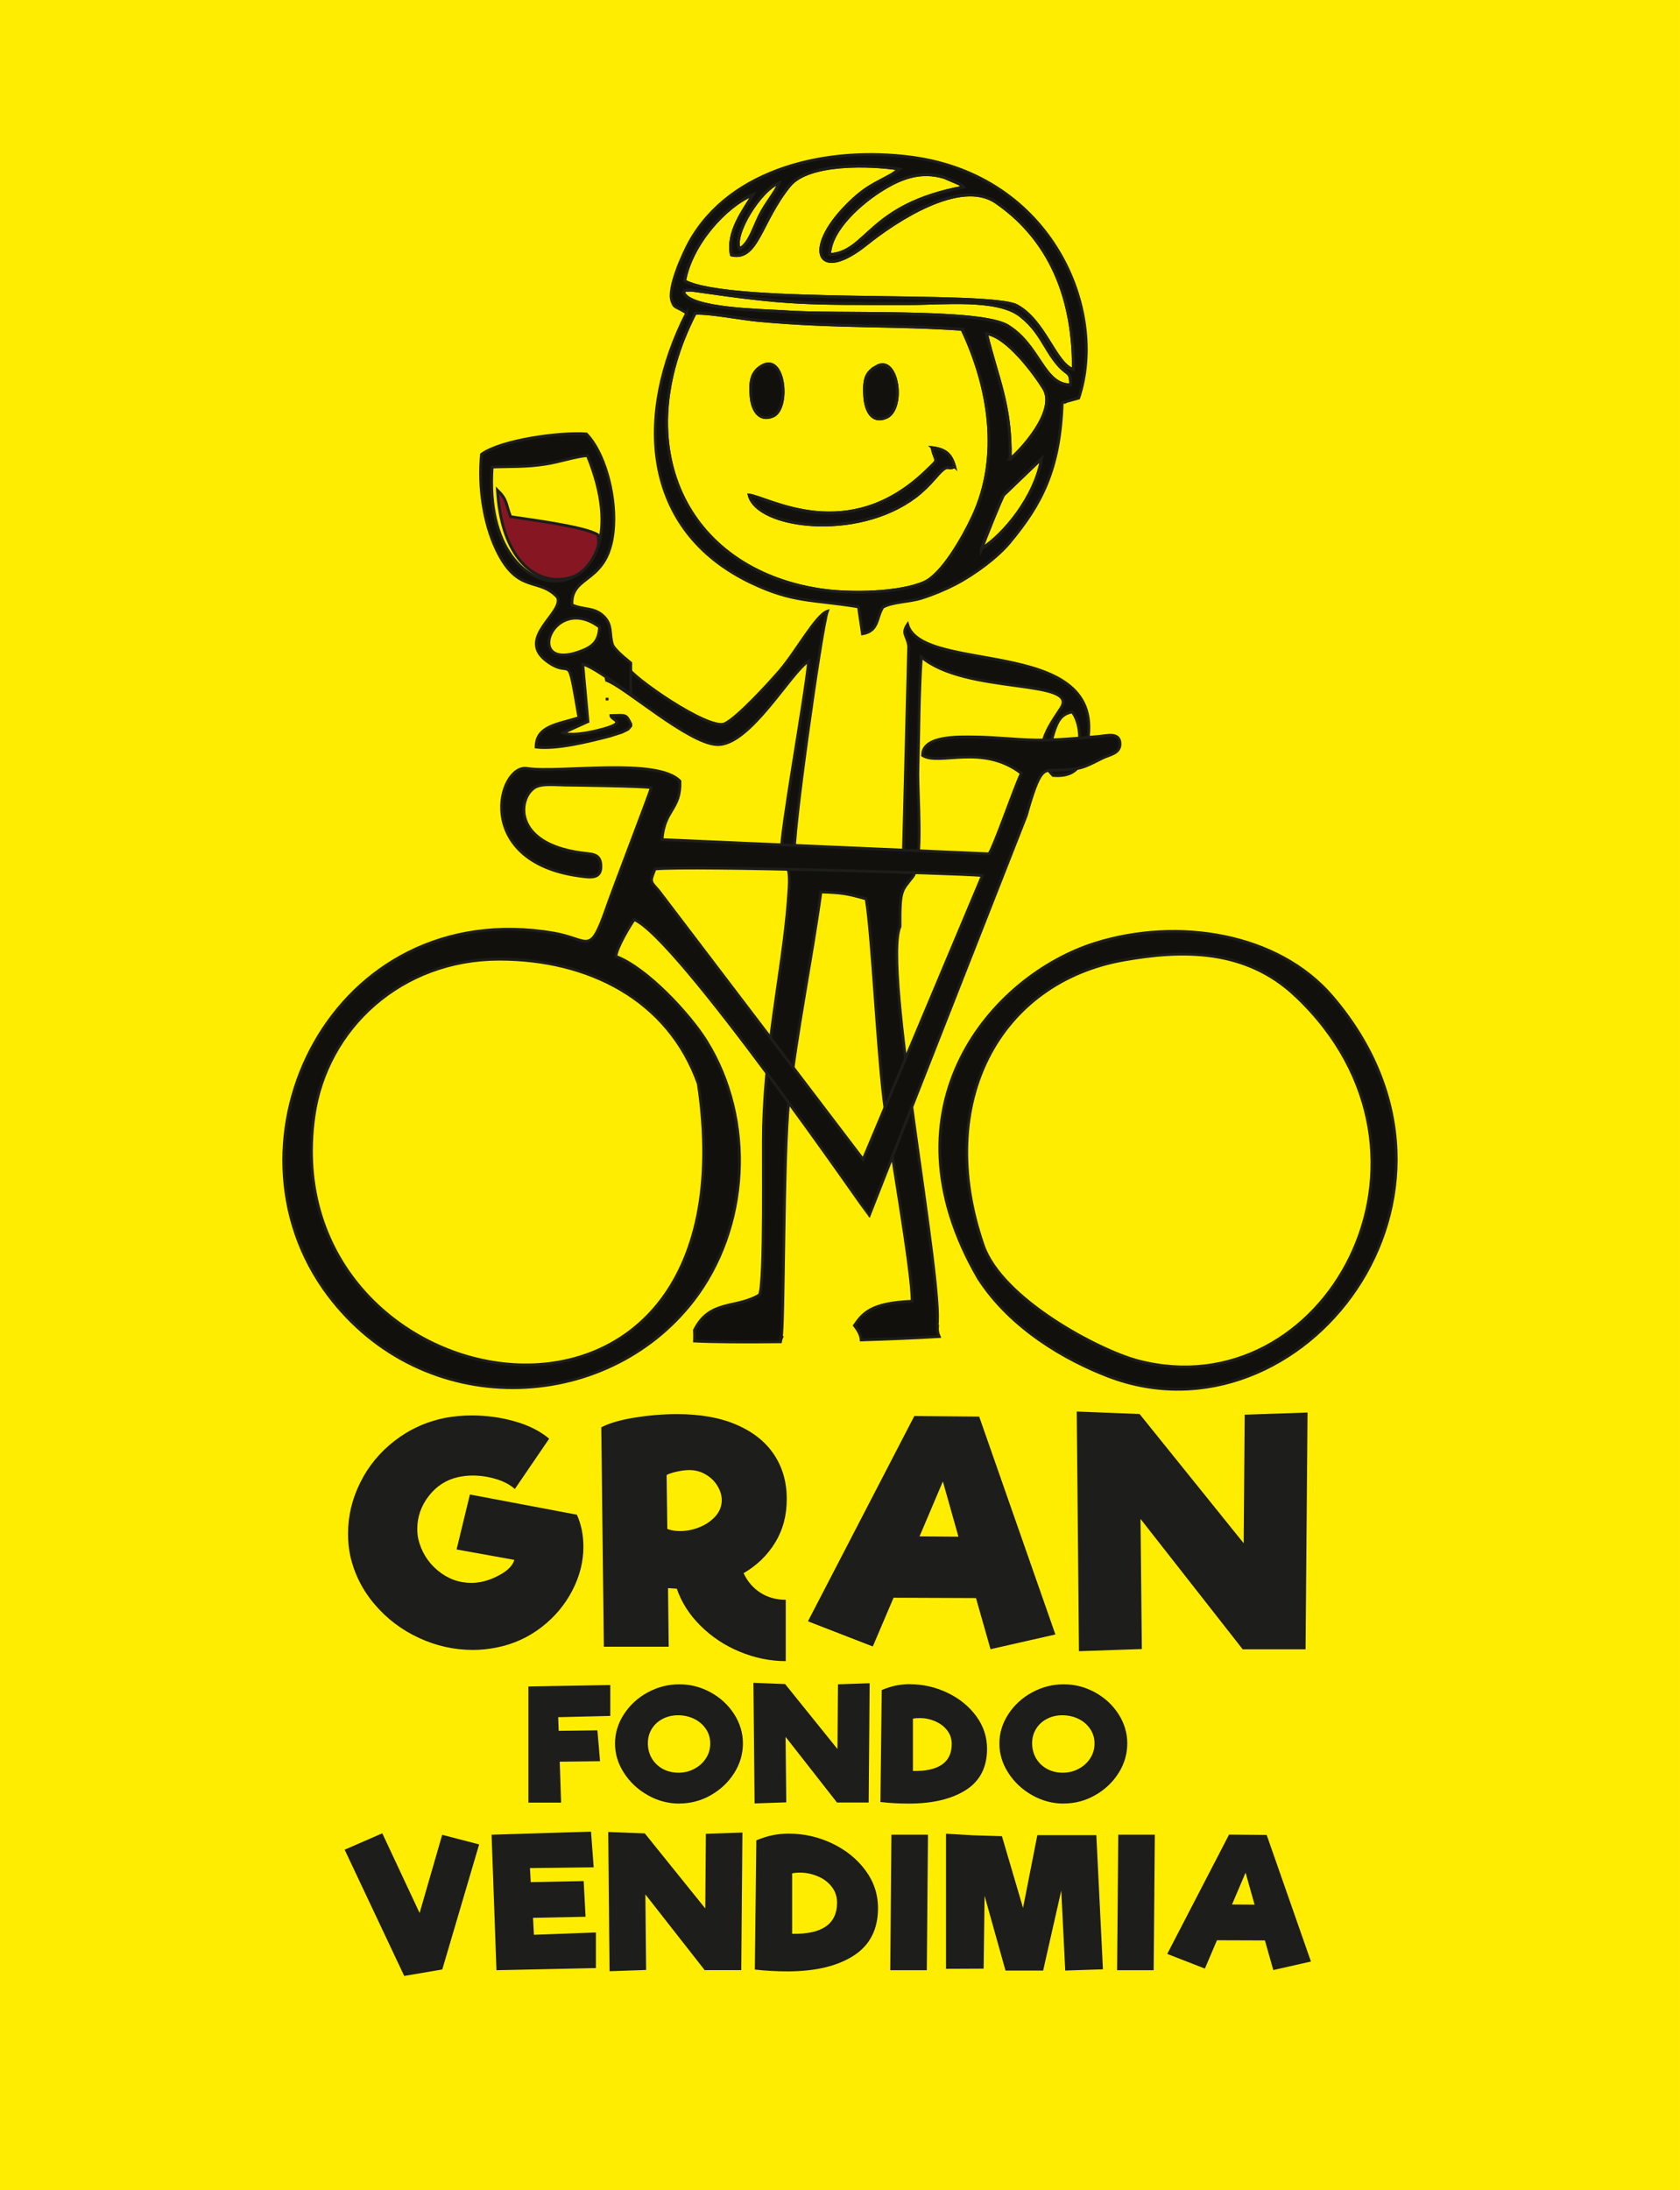<?xml version="1.0" encoding="UTF-8"?>
<svg xmlns="http://www.w3.org/2000/svg" id="Layer_2" data-name="Layer 2" viewBox="0 0 203.07 264.57">
  <defs>
    <style>
      .cls-1 {
        fill: #12100c;
      }

      .cls-1, .cls-2, .cls-3 {
        fill-rule: evenodd;
      }

      .cls-4 {
        stroke-width: .34px;
      }

      .cls-4, .cls-5, .cls-6, .cls-7, .cls-8 {
        stroke: #1d1d1b;
      }

      .cls-4, .cls-5, .cls-6, .cls-7, .cls-8, .cls-9 {
        fill: none;
        stroke-miterlimit: 22.93;
      }

      .cls-5 {
        stroke-width: .34px;
      }

      .cls-6 {
        stroke-width: .34px;
      }

      .cls-7 {
        stroke-width: .34px;
      }

      .cls-8 {
        stroke-width: .34px;
      }

      .cls-10 {
        fill: #1d1d1b;
      }

      .cls-2 {
        fill: #861722;
      }

      .cls-11 {
        fill: #ffed00;
      }

      .cls-9 {
        stroke: #ffed00;
        stroke-width: .57px;
      }

      .cls-3 {
        fill: #12110d;
      }
    </style>
  </defs>
  <g id="Capa_1" data-name="Capa 1">
    <rect class="cls-11" x=".28" y=".28" width="202.5" height="264"></rect>
    <rect class="cls-9" x=".28" y=".28" width="202.5" height="264"></rect>
    <path class="cls-1" d="M127.36,92.42c-.44-1.16-.43-2.57,0-3.88.46-1.44.91-2.3,2.25-2.53,1.51,1.94,1.28,7.22-2.25,6.41ZM73.37,84.29l.03.32c-.01-.09-.02-.19-.03-.32ZM113.25,160.21h.07c-.05.43.03.87.2,1.25-2.6.16-5.92.3-9.42.41-.05-.65-.43-1.24-.82-1.75,1.01-1.47,2.02-2.73,6.97-2.92.07-3.47-2.81-19.45-3.42-24.43-.8-6.58-1.41-19.85-2.13-24.18-2.4-.66-2.81-.74-5.47-.84-1.15,8.32-2.89,16.59-3.88,25.27-.71,6.22-.57,27.57-.93,28.55h.06c-.07.17-.11.34-.14.52-4.32.05-8.15.03-10.39-.09.01-.4.02-.86-.01-1.31,1.84-3.72,5.05-2.55,7.87-4.27.68-1.74.39-17.01.48-20.38.31-11.02,2.6-19.98,3.1-28.85.19-3.37-.72-2.05-.93-4.22-.19-2.06,2.84-18.41,3.29-23.12-2.15,1.29-7.11,10.25-11.08,10.1-3.47-.14-11.22-7.05-13.35-7.76-.01-.08-.03-.15-.05-.21.44-.42.81-.84.95-1.46.59,0,1.07-.15,1.45-.4.02.11.05.23.09.35.4,1.21,9.94,7.84,11.84,6.96,1.53-.71,5.34-4.88,6.63-6.37,2.08-2.43,4.39-6.75,5.78-7.22-.74,2.13-4.42,28.41-3.95,29.36.32.41.85.46,1.59.52l11.53.05.66-25.69c-.2-1.44-.9-1.46-.14-2.65,1.79,6.3,25.28,1.02,21.51,15.32-.55,2.09-1.56,3.12-3.92,2.93-2.91-2.88-.45-5.97.95-8.14,2.31-3.59-11.5-1.61-16.87-6.18-.31,4.26-.29,9.23-.42,13.58-.09,2.94.7,11.23-.62,12.97-1.34,1.75-1.57,1.47-1.54,6.01-2.17,4.9,5.3,43.14,4.47,48.29Z"></path>
    <path class="cls-8" d="M127.36,92.42c-.44-1.16-.43-2.57,0-3.88.46-1.44.91-2.3,2.25-2.53,1.51,1.94,1.28,7.22-2.25,6.41ZM73.37,84.29l.03.32c-.01-.09-.02-.19-.03-.32ZM113.25,160.21h.07c-.05.43.03.87.2,1.25-2.6.16-5.92.3-9.42.41-.05-.65-.43-1.24-.82-1.75,1.01-1.47,2.02-2.73,6.97-2.92.07-3.47-2.81-19.45-3.42-24.43-.8-6.58-1.41-19.85-2.13-24.18-2.4-.66-2.81-.74-5.47-.84-1.15,8.32-2.89,16.59-3.88,25.27-.71,6.22-.57,27.57-.93,28.55h.06c-.07.17-.11.34-.14.52-4.32.05-8.15.03-10.39-.09.01-.4.02-.86-.01-1.31,1.84-3.72,5.05-2.55,7.87-4.27.68-1.74.39-17.01.48-20.38.31-11.02,2.6-19.98,3.1-28.85.19-3.37-.72-2.05-.93-4.22-.19-2.06,2.84-18.41,3.29-23.12-2.15,1.29-7.11,10.25-11.08,10.1-3.47-.14-11.22-7.05-13.35-7.76-.01-.08-.03-.15-.05-.21.44-.42.81-.84.95-1.46.59,0,1.07-.15,1.45-.4.02.11.05.23.09.35.4,1.21,9.94,7.84,11.84,6.96,1.53-.71,5.34-4.88,6.63-6.37,2.08-2.43,4.39-6.75,5.78-7.22-.74,2.13-4.42,28.41-3.95,29.36.32.41.85.46,1.59.52l11.53.05.66-25.69c-.2-1.44-.9-1.46-.14-2.65,1.79,6.3,25.28,1.02,21.51,15.32-.55,2.09-1.56,3.12-3.92,2.93-2.91-2.88-.45-5.97.95-8.14,2.31-3.59-11.5-1.61-16.87-6.18-.31,4.26-.29,9.23-.42,13.58-.09,2.94.7,11.23-.62,12.97-1.34,1.75-1.57,1.47-1.54,6.01-2.17,4.9,5.3,43.14,4.47,48.29Z"></path>
    <path class="cls-4" d="M116.29,39.79c-8.15-.58-15.29-.21-24.66-1.08-2.03-.19-5.96-.96-7.61-.85-8.19,15.99-1.23,30.91,15.15,33.39,3.54.53,9.54.43,12.53-.89,2.14-.94,4.64-5.27,5.87-7.9,3.45-7.35,1.97-15.79-1.29-22.66ZM92.05,44.23c2.83-1.71,3.46,5.17,1.38,6.04-1.76.73-2.5-.9-2.63-2.28-.18-1.92.04-3.03,1.25-3.76ZM105.92,44.29c2.62-1.57,3.56,5.14,1.2,6.14-1.8.76-2.47-1-2.58-2.41-.2-2.49.31-3.09,1.39-3.73ZM112.66,54.07c1.7.22,2.33.84,2.74,2.31-1.06.52-.59-.71-2.45,1.44-.63.73-1.42,1.52-2.3,2.19-7.12,5.35-19.14,3.76-20.09-.2,2.43.33,11.99,6.21,21.44-2.94,1.69-1.64,1.04-.85.67-2.79Z"></path>
    <path class="cls-1" d="M83,37.81c-6.26,12.34-5.49,26.21,7.75,32.56,5.12,2.45,7.36,2.02,13.02,2.94l.48,3.26c1.99-.35,1.65-1.92,2.46-3.21,1.09-.65,3.24-.64,4.69-1.1,1.41-.45,2.9-1.07,4.07-1.68,2.47-1.29,5.15-3.34,6.53-5,3.87-4.63,6.12-8.87,6.39-16.89.08-.05.21-.18.26-.1.04.08.19-.07.26-.09l1.48-.41c3.57-10.64-3.3-26.86-20.21-29.1-10.2-1.35-21.87,1.38-26.82,10.23-.74,1.33-2.71,5.63-2.14,7.16.32.85.29.53,1.58,1.31.04.03.14.08.2.13ZM88.41,30.8c3.17.71,3.46-4,7.03-8.38,2.26-2.78,9.72-2.57,13.28-2l-.88.62c-2.11,1.2-3.21,1.47-5.5,3.79-5.23,5.29-3.57,9.44,2.41,4.64,3.46-2.78,11.33-8.01,15.65-5.03,5.59,3.86,9.4,10.22,9.34,20.21-2.16-.67-3.41-5.84-6.81-7.71-3.28-1.81-34.56.03-40.18-3,.79-4.44,4.95-9.08,8.28-10.44-1.11,1.85-3.21,4.54-2.63,7.29ZM89.4,30.08c-.91-1.68,2.56-7.25,4.79-7.99-.49,1.24-1.64,2.46-2.4,4.03-.75,1.54-1.21,3.26-2.39,3.96ZM100.28,30.75c.12-3.14,3.96-6.28,5.89-7.54,2.63-1.73,5.07-2.63,7.98-1.77l1.88.81c.06.04.18.24.22.18.04-.07.15.12.21.18-11.56,2.13-11.57,7.88-16.17,8.15ZM94.59,37.64c-2.04-.15-11.44-.24-11.98-2.39.47-.27,0-.13.67-.19.27-.02.43,0,.74.05,11.34,1.65,13.25,1.56,25.87,1.57,4.06,0,10.66-.73,13.45,1.46,1.57,1.23,2.26,2.42,3.27,4.1,2.24,3.72,2.81,2.08,2.79,4.25-3.28.04-3.69-4.75-7.6-7.13-3.38-2.06-20.56-1.22-27.21-1.72ZM122.11,55.44c.12-6.58-1.59-9.79-2.86-15.14,2.48.35,5.7,4.71,6.88,6.58,1.76,2.8-2.94,7.7-4.02,8.56ZM116.29,39.79c3.26,6.87,4.74,15.31,1.29,22.66-1.24,2.63-3.74,6.96-5.87,7.9-2.99,1.32-8.99,1.43-12.53.89-16.38-2.47-23.35-17.4-15.15-33.39,1.65-.1,5.58.66,7.61.85,9.37.87,16.51.5,24.66,1.08ZM118.63,66.3c.26-.7,2.38-6.05,2.7-6.52l4.58-4.39c-.79,4.66-4.57,9.19-7.28,10.9Z"></path>
    <path class="cls-4" d="M83,37.81c-6.26,12.34-5.49,26.21,7.75,32.56,5.12,2.45,7.36,2.02,13.02,2.94l.48,3.26c1.99-.35,1.65-1.92,2.46-3.21,1.09-.65,3.24-.64,4.69-1.1,1.41-.45,2.9-1.07,4.07-1.68,2.47-1.29,5.15-3.34,6.53-5,3.87-4.63,6.12-8.87,6.39-16.89.08-.05.21-.18.26-.1.04.08.19-.07.26-.09l1.48-.41c3.57-10.64-3.3-26.86-20.21-29.1-10.2-1.35-21.87,1.38-26.82,10.23-.74,1.33-2.71,5.63-2.14,7.16.32.85.29.53,1.58,1.31.04.03.14.08.2.13ZM88.41,30.8c3.17.71,3.46-4,7.03-8.38,2.26-2.78,9.72-2.57,13.28-2l-.88.62c-2.11,1.2-3.21,1.47-5.5,3.79-5.23,5.29-3.57,9.44,2.41,4.64,3.46-2.78,11.33-8.01,15.65-5.03,5.59,3.86,9.4,10.22,9.34,20.21-2.16-.67-3.41-5.84-6.81-7.71-3.28-1.81-34.56.03-40.18-3,.79-4.44,4.95-9.08,8.28-10.44-1.11,1.85-3.21,4.54-2.63,7.29ZM89.4,30.08c-.91-1.68,2.56-7.25,4.79-7.99-.49,1.24-1.64,2.46-2.4,4.03-.75,1.54-1.21,3.26-2.39,3.96ZM100.28,30.75c.12-3.14,3.96-6.28,5.89-7.54,2.63-1.73,5.07-2.63,7.98-1.77l1.88.81c.06.04.18.24.22.18.04-.07.15.12.21.18-11.56,2.13-11.57,7.88-16.17,8.15ZM94.59,37.64c-2.04-.15-11.44-.24-11.98-2.39.47-.27,0-.13.67-.19.27-.02.43,0,.74.05,11.34,1.65,13.25,1.56,25.87,1.57,4.06,0,10.66-.73,13.45,1.46,1.57,1.23,2.26,2.42,3.27,4.1,2.24,3.72,2.81,2.08,2.79,4.25-3.28.04-3.69-4.75-7.6-7.13-3.38-2.06-20.56-1.22-27.21-1.72ZM122.11,55.44c.12-6.58-1.59-9.79-2.86-15.14,2.48.35,5.7,4.71,6.88,6.58,1.76,2.8-2.94,7.7-4.02,8.56ZM116.29,39.79c3.26,6.87,4.74,15.31,1.29,22.66-1.24,2.63-3.74,6.96-5.87,7.9-2.99,1.32-8.99,1.43-12.53.89-16.38-2.47-23.35-17.4-15.15-33.39,1.65-.1,5.58.66,7.61.85,9.37.87,16.51.5,24.66,1.08ZM118.63,66.3c.26-.7,2.38-6.05,2.7-6.52l4.58-4.39c-.79,4.66-4.57,9.19-7.28,10.9Z"></path>
    <path class="cls-4" d="M88.41,30.8c-.58-2.75,1.52-5.44,2.63-7.29-3.33,1.36-7.49,5.99-8.28,10.44,5.62,3.03,36.91,1.19,40.18,3,3.39,1.87,4.65,7.04,6.81,7.71.06-9.99-3.75-16.35-9.34-20.21-4.32-2.98-12.19,2.25-15.65,5.03-5.98,4.8-7.64.65-2.41-4.64,2.29-2.32,3.39-2.59,5.5-3.79l.88-.62c-3.56-.57-11.02-.78-13.28,2-3.57,4.38-3.86,9.09-7.03,8.38Z"></path>
    <path class="cls-4" d="M82.61,35.25c.54,2.15,9.94,2.24,11.98,2.39,6.65.5,23.83-.34,27.21,1.72,3.91,2.38,4.32,7.17,7.6,7.13.02-2.17-.55-.53-2.79-4.25-1.01-1.67-1.7-2.86-3.27-4.1-2.79-2.19-9.39-1.46-13.45-1.46-12.62,0-14.53.08-25.87-1.57-.31-.05-.48-.07-.74-.05-.68.06-.2-.07-.67.19Z"></path>
    <path class="cls-4" d="M122.11,55.44c1.08-.86,5.78-5.76,4.02-8.56-1.17-1.87-4.4-6.23-6.88-6.58,1.26,5.35,2.98,8.56,2.86,15.14Z"></path>
    <path class="cls-4" d="M100.28,30.75c4.6-.26,4.61-6.02,16.17-8.15-.07-.07-.17-.25-.21-.18-.04.07-.16-.14-.22-.18l-1.88-.81c-2.91-.87-5.34.04-7.98,1.77-1.93,1.27-5.76,4.4-5.89,7.54Z"></path>
    <path class="cls-3" d="M115.4,56.38c-.41-1.46-1.04-2.09-2.74-2.31.38,1.95,1.03,1.15-.67,2.79-9.45,9.15-19,3.27-21.44,2.94.95,3.96,12.97,5.55,20.09.2.88-.66,1.67-1.46,2.3-2.19,1.85-2.16,1.39-.92,2.45-1.44Z"></path>
    <path class="cls-4" d="M115.4,56.38c-.41-1.46-1.04-2.09-2.74-2.31.38,1.95,1.03,1.15-.67,2.79-9.45,9.15-19,3.27-21.44,2.94.95,3.96,12.97,5.55,20.09.2.88-.66,1.67-1.46,2.3-2.19,1.85-2.16,1.39-.92,2.45-1.44Z"></path>
    <path class="cls-2" d="M72.27,64.61c-1.6-1-8.22-1.83-10.55-2.19-.64-1.67-.37-2.01-1.59-3.21.95,15.27,13.38,11.65,12.14,5.4Z"></path>
    <path class="cls-6" d="M72.27,64.61c-1.6-1-8.22-1.83-10.55-2.19-.64-1.67-.37-2.01-1.59-3.21.95,15.27,13.38,11.65,12.14,5.4Z"></path>
    <path class="cls-3" d="M105.92,44.29c-1.08.65-1.59,1.24-1.39,3.73.11,1.41.78,3.17,2.58,2.41,2.37-1,1.42-7.71-1.2-6.14Z"></path>
    <path class="cls-4" d="M105.92,44.29c-1.08.65-1.59,1.24-1.39,3.73.11,1.41.78,3.17,2.58,2.41,2.37-1,1.42-7.71-1.2-6.14Z"></path>
    <path class="cls-1" d="M92.05,44.23c-1.21.73-1.43,1.84-1.25,3.76.13,1.37.87,3.01,2.63,2.28,2.08-.87,1.45-7.75-1.38-6.04Z"></path>
    <path class="cls-4" d="M92.05,44.23c-1.21.73-1.43,1.84-1.25,3.76.13,1.37.87,3.01,2.63,2.28,2.08-.87,1.45-7.75-1.38-6.04Z"></path>
    <path class="cls-4" d="M118.63,66.3c2.71-1.71,6.49-6.24,7.28-10.9l-4.58,4.39c-.33.46-2.44,5.82-2.7,6.52Z"></path>
    <path class="cls-4" d="M89.4,30.08c1.18-.7,1.64-2.42,2.39-3.96.76-1.57,1.9-2.79,2.4-4.03-2.23.74-5.7,6.31-4.79,7.99Z"></path>
    <path class="cls-1" d="M118.75,105.76c-3.75-.29-35.02-1.2-39.58-.79-.63,1.64-.61,1.42.47,2.66l24.69,32.44,14.42-34.3ZM105.06,146.81c-.08-.01-23.19-33.59-28.4-35.72-.41.53-2.21,3.51-2.2,4.45,3.73,1.4,8.91,7,10.92,10.23,5.92,9.53,5.19,22.59-1.61,31.37-10.62,13.7-32.62,14.53-44.08-.7-13.91-18.48.47-48.26,27.23-43.72,4.28.73,4.33,2.84,6.35-2.88.49-1.52,5.44-14.39,5.45-14.68-.69-.2-9.66-.31-10.39-.32-1.13-.01-2.93-.24-3.76.34-1.97,1.36-2.55,6.7,5.64,7.84,1.3.18,2.29.06,2.41,1.39.17,1.85-1.26,1.6-2.63,1.41-12.91-1.79-9.8-13.55-6.28-12.99,3.88.61,15.74-1.36,18.48,1.54.11,3.48-1.88,3.36-2.17,7.06l39.53,1.72c.72-1.12,2.95-7.66,3.9-9.74-4.74-3.61-9.89-.87-11.93-2.15-.05-2.43,4.47-2.24,6.23-2.23,2.57.02,4.92.33,7.4.37,2.47.04,5.12-.21,7.6-.43,1.1-.1,2.59-.54,2.63.86.03,1.23-1.3,1.33-2.22,1.8-2.32,1.17-2.49,1.31-5.68,1.42-1.31.05-1.77-.45-3.43,5.48l-18.98,48.29ZM118.28,154.45c-12.11-20.78,1.67-36.59,14.1-40.5,9.91-3.11,22.08-1.26,28.68,6.48,20.49,24.02-3.79,54.72-27.08,45.83-5.08-1.94-11.76-5.72-15.7-11.81ZM60.36,115.87c-11.86,0-20.9,8.33-22.41,18.95-5.03,35.47,53.86,45.89,46.46-3.9-3.64-10.24-13.34-15.05-24.05-15.05ZM156.62,120.3c-6.11-5.77-13.8-5.56-20.77-4.33-14.98,2.64-22.99,17.12-17,34.47,2.25,6.52,13.99,12.72,18.73,13.96,22.51,5.87,39.57-24.7,19.04-44.1Z"></path>
    <path class="cls-5" d="M118.75,105.76c-3.75-.29-35.02-1.2-39.58-.79-.63,1.64-.61,1.42.47,2.66l24.69,32.44,14.42-34.3ZM105.06,146.81c-.08-.01-23.19-33.59-28.4-35.72-.41.53-2.21,3.51-2.2,4.45,3.73,1.4,8.91,7,10.92,10.23,5.92,9.53,5.19,22.59-1.61,31.37-10.62,13.7-32.62,14.53-44.08-.7-13.91-18.48.47-48.26,27.23-43.72,4.28.73,4.33,2.84,6.35-2.88.49-1.52,5.44-14.39,5.45-14.68-.69-.2-9.66-.31-10.39-.32-1.13-.01-2.93-.24-3.76.34-1.97,1.36-2.55,6.7,5.64,7.84,1.3.18,2.29.06,2.41,1.39.17,1.85-1.26,1.6-2.63,1.41-12.91-1.79-9.8-13.55-6.28-12.99,3.88.61,15.74-1.36,18.48,1.54.11,3.48-1.88,3.36-2.17,7.06l39.53,1.72c.72-1.12,2.95-7.66,3.9-9.74-4.74-3.61-9.89-.87-11.93-2.15-.05-2.43,4.47-2.24,6.23-2.23,2.57.02,4.92.33,7.4.37,2.47.04,5.12-.21,7.6-.43,1.1-.1,2.59-.54,2.63.86.03,1.23-1.3,1.33-2.22,1.8-2.32,1.17-2.49,1.31-5.68,1.42-1.31.05-1.77-.45-3.43,5.48l-18.98,48.29ZM118.28,154.45c-12.11-20.78,1.67-36.59,14.1-40.5,9.91-3.11,22.08-1.26,28.68,6.48,20.49,24.02-3.79,54.72-27.08,45.83-5.08-1.94-11.76-5.72-15.7-11.81ZM60.36,115.87c-11.86,0-20.9,8.33-22.41,18.95-5.03,35.47,53.86,45.89,46.46-3.9-3.64-10.24-13.34-15.05-24.05-15.05ZM156.62,120.3c-6.11-5.77-13.8-5.56-20.77-4.33-14.98,2.64-22.99,17.12-17,34.47,2.25,6.52,13.99,12.72,18.73,13.96,22.51,5.87,39.57-24.7,19.04-44.1Z"></path>
    <path class="cls-1" d="M59.49,56.42c2.32-.09,4.05.02,6.43-.35,1.83-.29,3.38-.87,5.08-1.04,7.77,19.02-12.88,20.89-11.51,1.39ZM72.47,75.75c-.09,1.74-.79,2.41-2.52,3.01-6.63,2.31-3.1-7.2,2.52-3.01ZM76.27,83.89c-2.63-1.88-4.84-3.44-5.83-3.65l.63,6.93-3.01,1.36c.83.38,2.81.05,4.15-.28,4-.98,1.64-1.23,1.63-1.81,1.91-.05,1.81-.16,2.41,1.02v.24c-.51.54,0,.23-1.12.77,0,0-1.28.41-1.38.44-2.62.68-6.44,1.64-8.95,1.34,0-2.54,2.56-2.74,5.18-3.55-1.51-8.67-.67-4.45-3.88-6.83-3.77-2.8,2.11-5.84,1.29-7.71-2.27-2.49-4.79-.35-7.37-5.74-1.55-3.24-2.21-7.65-1.82-11.53,2.28-1.69,9.37-2.71,12.68-2.47,2.11,2.15,3.52,7.07,3.3,11.07-.4,7.25-5.24,5.7-5.04,9.58,1.41.65,2.62.25,3.79,1.35,1.14,1.07.69,2.19,1.11,3.46.13.4.96,1.21,2.2,2.21v3.79Z"></path>
    <path class="cls-7" d="M59.49,56.42c2.32-.09,4.05.02,6.43-.35,1.83-.29,3.38-.87,5.08-1.04,7.77,19.02-12.88,20.89-11.51,1.39ZM72.47,75.75c-.09,1.74-.79,2.41-2.52,3.01-6.63,2.31-3.1-7.2,2.52-3.01ZM76.27,83.89c-2.63-1.88-4.84-3.44-5.83-3.65l.63,6.93-3.01,1.36c.83.38,2.81.05,4.15-.28,4-.98,1.64-1.23,1.63-1.81,1.91-.05,1.81-.16,2.41,1.02v.24c-.51.54,0,.23-1.12.77,0,0-1.28.41-1.38.44-2.62.68-6.44,1.64-8.95,1.34,0-2.54,2.56-2.74,5.18-3.55-1.51-8.67-.67-4.45-3.88-6.83-3.77-2.8,2.11-5.84,1.29-7.71-2.27-2.49-4.79-.35-7.37-5.74-1.55-3.24-2.21-7.65-1.82-11.53,2.28-1.69,9.37-2.71,12.68-2.47,2.11,2.15,3.52,7.07,3.3,11.07-.4,7.25-5.24,5.7-5.04,9.58,1.41.65,2.62.25,3.79,1.35,1.14,1.07.69,2.19,1.11,3.46.13.4.96,1.21,2.2,2.21v3.79Z"></path>
    <path class="cls-10" d="M158.05,170.62l-.24,28.62h-7.6l-12.35-15.75.16,15.72-7.6.26-.27-28.95,7.6.3,12.58,15.61.12-15.53,7.6-.26ZM115.85,185.63l-1.88-6.67-2.82,6.64,4.7.04ZM117.97,193.05l-9.96-.04-2.51,5.89-7.84-3.04,12.86-24.8,7.84.07,9.21,26.32-7.84,1.78-1.76-6.19ZM80.66,184.7c.44.17.95.26,1.53.26.81,0,1.61-.16,2.39-.48.78-.32,1.42-.77,1.92-1.33.5-.57.74-1.21.74-1.93,0-.59-.18-1.17-.53-1.74-.35-.57-.83-1.03-1.43-1.37-.6-.35-1.25-.52-1.96-.52-.44,0-.95.06-1.51.19-.56.12-.97.26-1.23.41l.08,6.52ZM89.88,190.04c.47,1.01,1.15,1.8,2.04,2.37.89.57,1.91.85,3.06.85v7.41c-1.88,0-3.73-.38-5.55-1.13-1.82-.75-3.4-1.8-4.74-3.13-1.35-1.33-2.31-2.83-2.88-4.49l-1.06-.07.08,7.08h-7.84l-.31-26.5c.91-.49,2.24-.88,3.98-1.17,1.74-.28,3.46-.43,5.15-.43,2.85,0,5.27.43,7.25,1.3,1.99.86,3.49,2.06,4.51,3.6,1.02,1.53,1.53,3.31,1.53,5.34s-.46,3.73-1.39,5.26c-.93,1.53-2.2,2.77-3.82,3.71ZM69.74,183c.52,1.16.78,2.45.78,3.86,0,1.8-.45,3.57-1.35,5.3-.9,1.73-2.15,3.21-3.74,4.43-1.59,1.22-3.38,2.03-5.37,2.43-.99.2-1.95.3-2.86.3-2.27,0-4.46-.48-6.55-1.45-2.09-.96-3.87-2.31-5.35-4.04-1.48-1.73-2.46-3.68-2.96-5.86-.18-.84-.27-1.74-.27-2.71,0-2.13.49-4.18,1.47-6.15.98-1.98,2.36-3.66,4.14-5.04,1.78-1.38,3.8-2.31,6.08-2.78,1.1-.2,2.18-.3,3.25-.3,1.8,0,3.55.24,5.23.72,1.69.48,3.06,1.18,4.14,2.09l-4.15,6.08c-.57-.52-1.33-.92-2.25-1.2-.93-.28-1.88-.43-2.84-.43-.57,0-1.16.06-1.76.19-1.44.32-2.62,1.08-3.55,2.28-.93,1.2-1.39,2.53-1.39,3.98,0,.4.04.8.12,1.22.37,1.53,1.15,2.8,2.35,3.8,1.2,1,2.56,1.5,4.08,1.5.37,0,.74-.04,1.14-.11.86-.17,1.7-.51,2.53-1,.82-.49,1.33-1.05,1.51-1.67l-6.98-1.26,1.61-6.64,12.97,2.45Z"></path>
    <path class="cls-10" d="M128.46,214.15c.7,0,1.34-.16,1.92-.47.59-.31,1.05-.73,1.4-1.27.35-.53.52-1.13.52-1.79s-.17-1.23-.52-1.75c-.35-.52-.82-.93-1.41-1.22-.59-.29-1.25-.44-1.97-.44-.68,0-1.31.15-1.86.44-.56.29-1,.7-1.31,1.21-.32.52-.47,1.1-.47,1.74s.16,1.28.48,1.82c.32.54.76.96,1.32,1.27.56.3,1.19.46,1.9.46M128.58,217.88c-1.35,0-2.63-.34-3.83-1.02-1.2-.68-2.15-1.57-2.87-2.69-.72-1.11-1.08-2.3-1.08-3.55s.36-2.43,1.08-3.54c.72-1.1,1.67-1.98,2.87-2.63,1.2-.65,2.47-.98,3.83-.98s2.6.33,3.79.98c1.18.65,2.13,1.53,2.83,2.62.7,1.09,1.06,2.28,1.06,3.54s-.35,2.48-1.06,3.59c-.7,1.11-1.65,2-2.83,2.67-1.18.67-2.45,1-3.79,1ZM110.34,213.94c3.13.06,4.7-1.03,4.7-3.26,0-.63-.19-1.19-.56-1.66-.37-.47-.86-.84-1.46-1.09-.6-.26-1.21-.38-1.84-.38-.33,0-.61.02-.83.07v6.32ZM109.98,203.46c1.58,0,3.09.34,4.53,1.03,1.44.68,2.6,1.62,3.48,2.81.88,1.19,1.32,2.51,1.32,3.96,0,2.23-.85,3.89-2.56,4.98-1.71,1.09-4.01,1.64-6.9,1.64-1.16,0-2.3-.06-3.43-.19l.16-13.53c.61-.25,1.17-.43,1.71-.54.53-.11,1.1-.17,1.71-.17ZM105.12,203.35l-.12,14.4h-3.83l-6.21-7.93.08,7.91-3.83.13-.14-14.57,3.83.15,6.33,7.85.06-7.82,3.83-.13ZM82.01,214.15c.7,0,1.34-.16,1.92-.47.59-.31,1.05-.73,1.4-1.27.35-.53.52-1.13.52-1.79s-.17-1.23-.52-1.75c-.35-.52-.82-.93-1.41-1.22-.59-.29-1.25-.44-1.97-.44-.68,0-1.31.15-1.86.44-.56.29-1,.7-1.31,1.21-.32.52-.47,1.1-.47,1.74s.16,1.28.48,1.82c.32.54.76.96,1.32,1.27.56.3,1.19.46,1.9.46ZM82.12,217.88c-1.35,0-2.63-.34-3.83-1.02-1.2-.68-2.15-1.57-2.87-2.69-.72-1.11-1.08-2.3-1.08-3.55s.36-2.43,1.08-3.54c.72-1.1,1.67-1.98,2.87-2.63,1.2-.65,2.47-.98,3.83-.98s2.6.33,3.79.98c1.18.65,2.13,1.53,2.83,2.62.7,1.09,1.06,2.28,1.06,3.54s-.35,2.48-1.06,3.59c-.7,1.11-1.65,2-2.83,2.67-1.18.67-2.45,1-3.79,1ZM67.47,207.45l.06,1.64,4.68-.06.32,3.73-4.87.06.16,4.94h-3.95v-14.03l9.9-.17v3.73l-6.29.15Z"></path>
    <path class="cls-10" d="M151.65,230.1l-1.09-3.88-1.64,3.85,2.73.02ZM152.88,234.41l-5.78-.02-1.46,3.42-4.55-1.77,7.47-14.41,4.55.04,5.35,15.29-4.55,1.03-1.02-3.6ZM135.17,221.64h4.42l-.14,16.37h-4.42l.14-16.37ZM128.76,238.05l-.48-9.67-2.19,9.67h-4.55l-2.53-9.04-.11,8.81-4.55.02v-16.32l3.28.19,3.48.11,2.55,8.66,1.73-8.79h7.13l.8,16.21-4.55.15ZM107.75,221.64h4.42l-.14,16.37h-4.42l.14-16.37ZM95.76,233.61c3.61.07,5.42-1.18,5.42-3.77,0-.73-.22-1.37-.65-1.92-.43-.55-.99-.97-1.69-1.26-.69-.29-1.4-.44-2.13-.44-.38,0-.7.03-.96.09v7.3ZM95.35,221.51c1.82,0,3.56.39,5.23,1.18,1.66.79,3,1.87,4.02,3.24,1.02,1.37,1.53,2.9,1.53,4.58,0,2.57-.99,4.49-2.96,5.75-1.97,1.26-4.63,1.89-7.97,1.89-1.34,0-2.66-.07-3.96-.22l.18-15.61c.7-.29,1.35-.5,1.97-.62.61-.13,1.27-.19,1.97-.19ZM89.74,221.38l-.14,16.62h-4.42l-7.17-9.15.09,9.13-4.42.15-.16-16.82,4.42.17,7.31,9.07.07-9.02,4.42-.15ZM72.03,233.44v4.31l-12.02.26-.59-16.37,12.02-.37.32,4.31-7.7.09.09,1.7,6.4-.13.23,4.31-6.35.13.11,2.05,7.49-.28ZM57.92,222.8l-4.46,15.12-4.6.78-7.2-15.25,4.55-1.98,4.51,9.63,2.73-9.45,4.46,1.16Z"></path>
  </g>
</svg>
